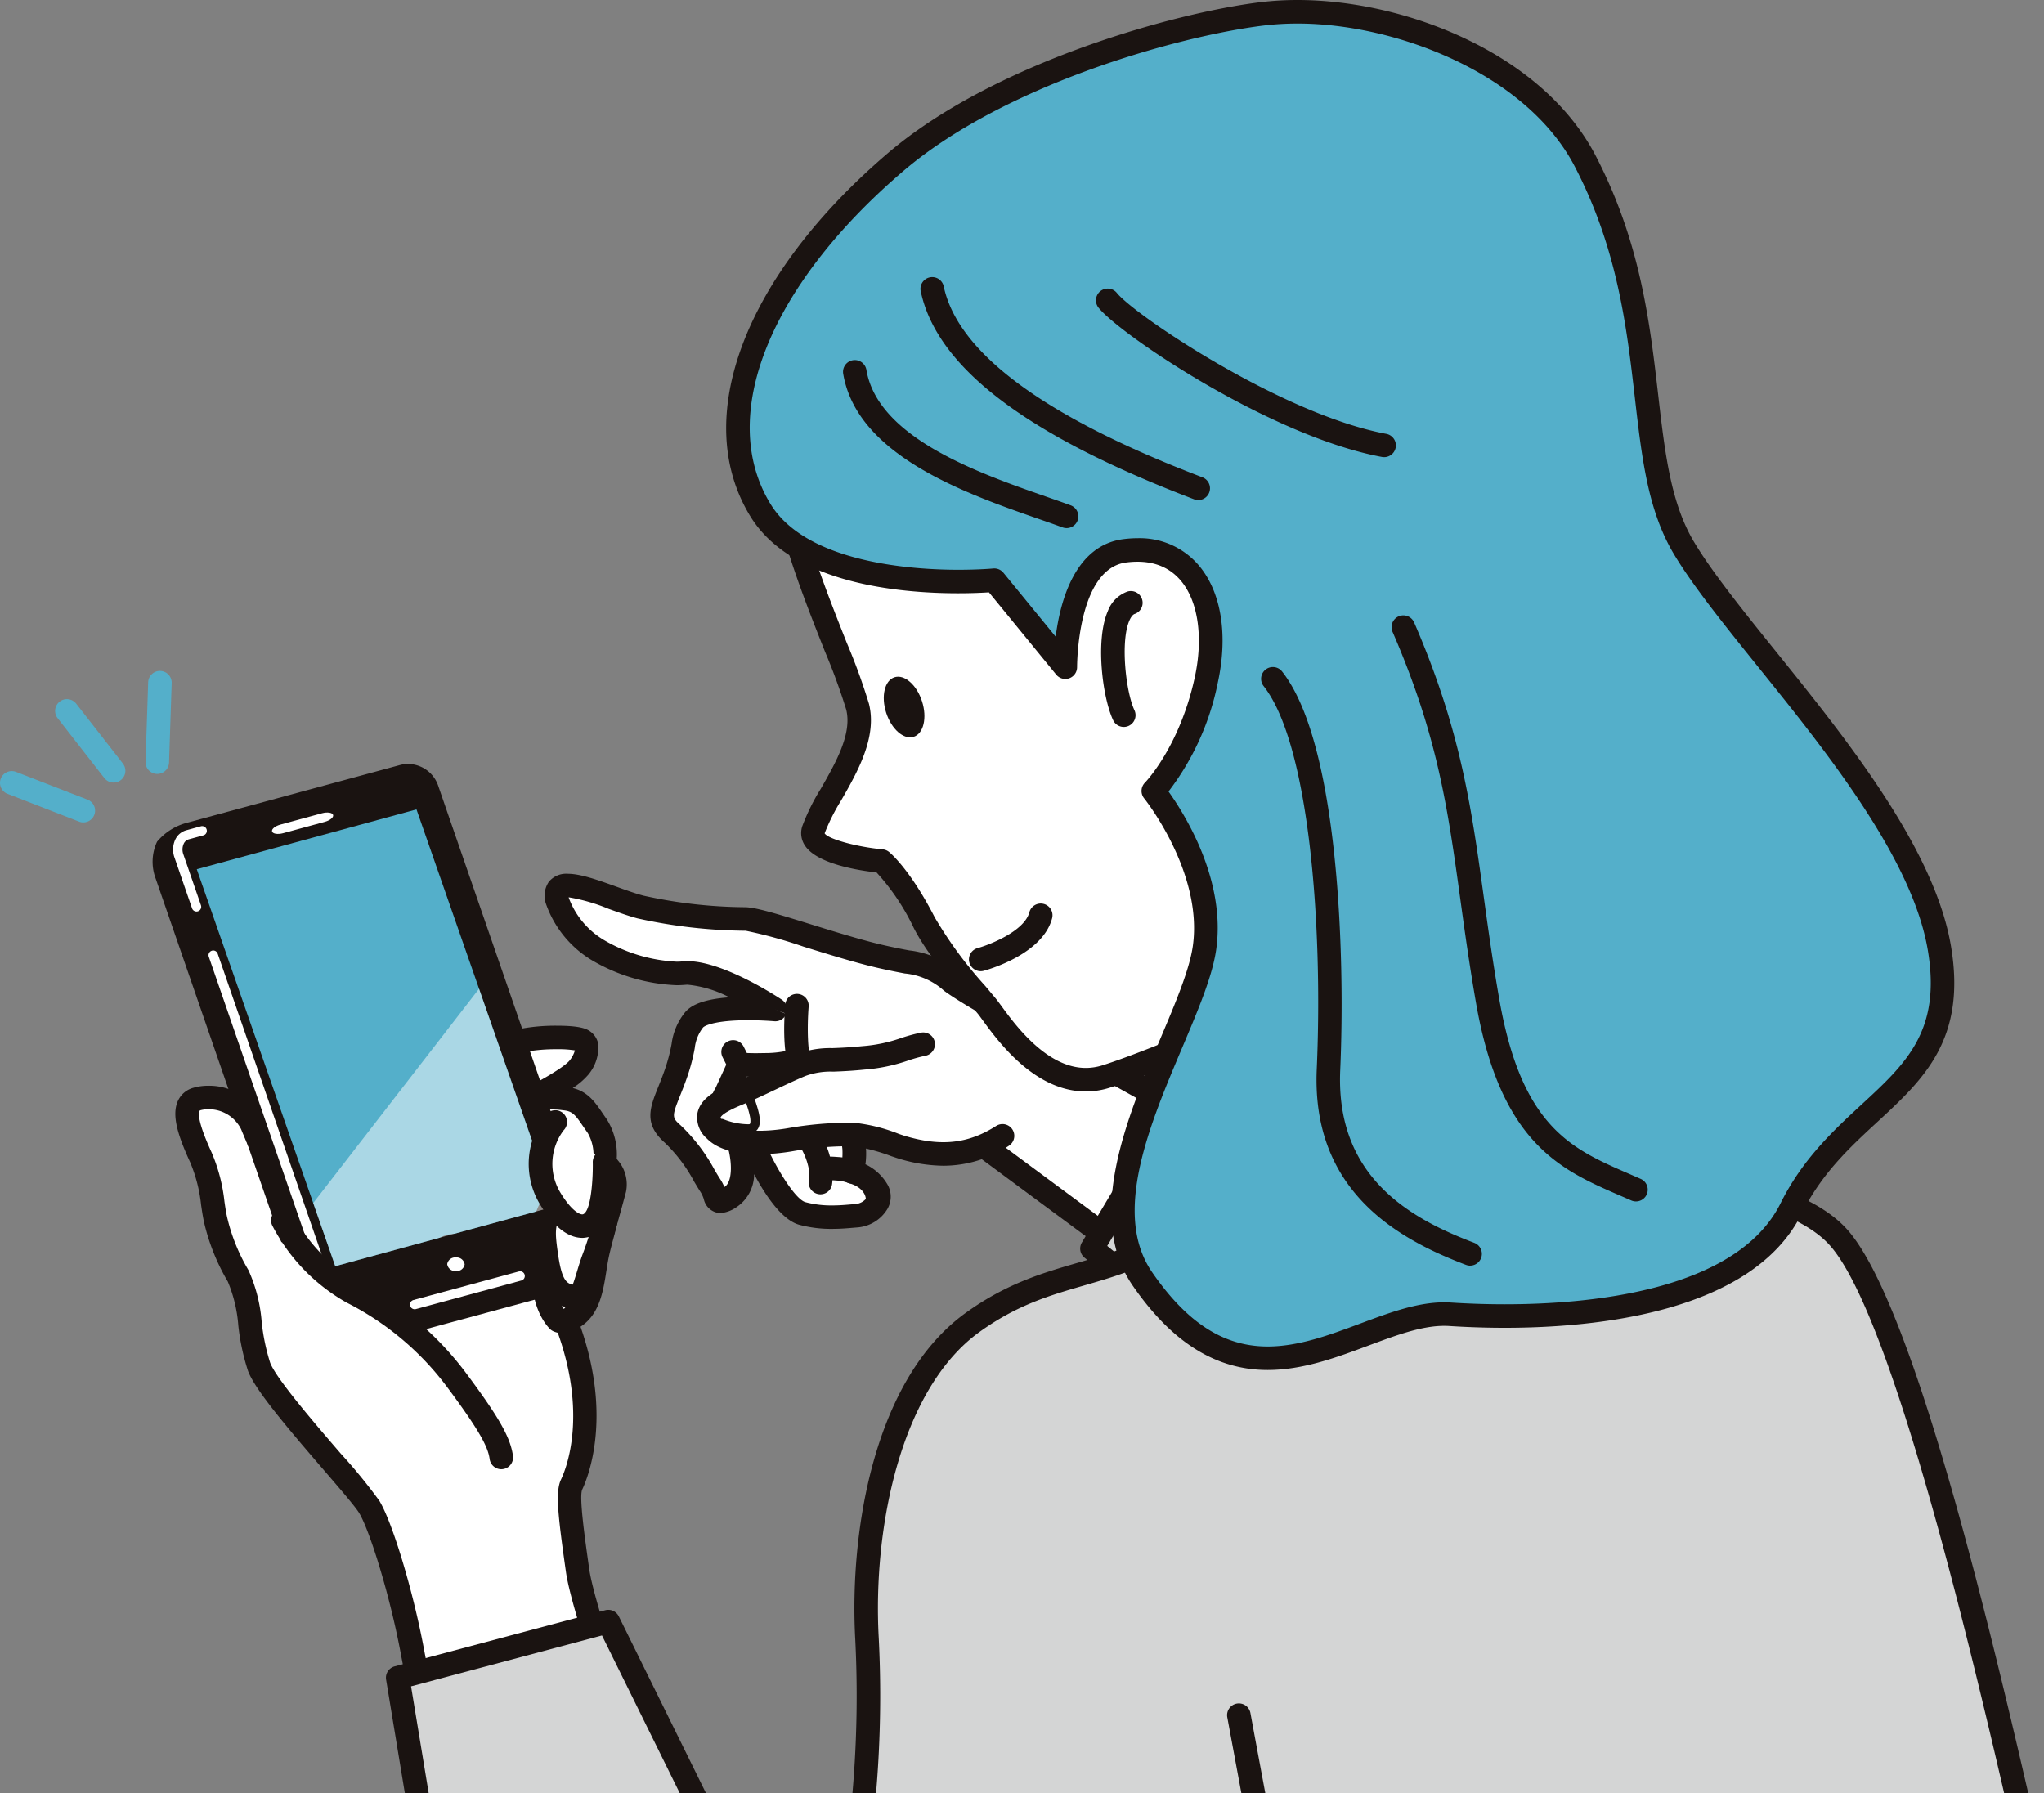 <svg xmlns="http://www.w3.org/2000/svg" xmlns:xlink="http://www.w3.org/1999/xlink" width="257.597" height="225.999" viewBox="0 0 257.597 225.999">
  <rect x="0" y="0" width="257.597" height="225.999" fill="#808080" stroke="none"/>
  <defs>
    <clipPath id="clip-path">
      <rect id="Rectangle_643" data-name="Rectangle 643" width="257.597" height="225.999" fill="none"/>
    </clipPath>
    <clipPath id="clip-path-2">
      <rect id="Rectangle_642" data-name="Rectangle 642" width="255.597" height="225.999" fill="none"/>
    </clipPath>
    <clipPath id="clip-path-3">
      <rect id="Rectangle_640" data-name="Rectangle 640" width="30.466" height="34.964" fill="none"/>
    </clipPath>
  </defs>
  <g id="feat-img3" transform="translate(-19.842 -6.395)">
    <g id="Group_23376" data-name="Group 23376" transform="translate(19.842 6.395)" clip-path="url(#clip-path)">
      <g id="Group_23375" data-name="Group 23375" transform="translate(0 0)">
        <g id="Group_23374" data-name="Group 23374" clip-path="url(#clip-path-2)">
          <path id="Path_6274" data-name="Path 6274" d="M400.4,515.817c-3.5-.589-10.063-2.61-10.063-2.61s.074,1.275.233,2.57a10.977,10.977,0,0,1-.234,3.08,5.049,5.049,0,0,1,3.181,2.378c.766,1.412-.926,3.036-2.655,3.154a19.153,19.153,0,0,1-6.821-.29c-2.8-.774-6.144-8.514-6.144-8.514-1.036-2.547-.548-3.7.417-4.861s4.028-4.224,5.129-4.576l-.5-1.232a13.49,13.49,0,0,1-3.456.448,27.047,27.047,0,0,1-3.377-.063l-1.676,3.65a3.575,3.575,0,0,0-.485,1.634c.118.526,1,1.51,1.851,3.844s1.338,6.35-.829,7.615-1.515.042-2.512-1.468-2.364-4.4-4.748-6.5-1.09-3.387.336-7.414.681-4.682,2.283-6.866,10.318-1.4,10.318-1.4-7.582-5.02-11.6-4.584c-2.568.278-7.648-.911-10.756-2.9a11.966,11.966,0,0,1-5.093-6.164c-1.178-4.309,6.2-.387,10.448.73a62.483,62.483,0,0,0,13.262,1.508c1.911-.011,11.192,3.385,16.9,4.7s5.673.665,8.981,3.15,15.238,8.741,15.864,8.869c0,0,20.457,11.215,20.724,11.872s-13.128,14.34-13.128,14.34L406.71,515.458a14.282,14.282,0,0,1-6.312.36" transform="translate(-282.931 -371.174)" fill="#fff"/>
          <path id="パス_6275" data-name="パス 6275" d="M423.916,529.072a1.478,1.478,0,0,1-.882-.291l-18.955-14.032a16.2,16.2,0,0,1-6.252.2c-2.329-.393-5.9-1.376-8.152-2.031.013.115.027.231.041.347a9.873,9.873,0,0,1-.043,2.309,6.37,6.37,0,0,1,2.822,2.624,3.08,3.08,0,0,1-.048,3,4.839,4.839,0,0,1-3.809,2.338l-.55.045c-.68.06-1.578.137-2.6.137a15.493,15.493,0,0,1-4.169-.522c-2.194-.606-4.289-3.781-5.676-6.379A4.99,4.99,0,0,1,373.39,521a4.094,4.094,0,0,1-2.035.728,2.225,2.225,0,0,1-2.054-1.774,3.954,3.954,0,0,0-.407-.885c-.242-.366-.505-.81-.8-1.3a19.527,19.527,0,0,0-3.693-4.9c-2.709-2.38-1.889-4.427-.851-7.018.234-.585.5-1.245.768-2.005a21.63,21.63,0,0,0,.931-3.473,7.908,7.908,0,0,1,1.554-3.775c.572-.78,1.79-1.777,5.714-2.064a14.275,14.275,0,0,0-5.286-1.591c-.658.05-.984.067-1.333.067a22.733,22.733,0,0,1-10.743-3.177,13.532,13.532,0,0,1-5.723-7.021,3.125,3.125,0,0,1,.336-2.83,2.817,2.817,0,0,1,2.387-1.019c1.621,0,3.812.789,6.132,1.625,1.2.434,2.393.864,3.4,1.129a60.96,60.96,0,0,0,12.77,1.46h0c1.324,0,3.882.774,8.3,2.143,3.025.937,6.453,2,9.045,2.6,1.453.336,2.528.541,3.379.7a11.277,11.277,0,0,1,6.159,2.7c3.109,2.335,14.269,8.216,15.413,8.64,21.193,11.583,21.409,12.113,21.659,12.728.435,1.07.634,1.558-13.441,15.936A1.481,1.481,0,0,1,423.916,529.072Zm-19.533-17.423a1.485,1.485,0,0,1,.884.29l18.492,13.689c4.662-4.783,9.464-9.876,11.246-12.006-3.217-1.988-13.031-7.455-19.365-10.927-2.38-.982-13.21-6.85-16.075-9a8.522,8.522,0,0,0-4.936-2.163c-.879-.168-1.989-.381-3.489-.727-2.7-.623-6.182-1.7-9.256-2.654a58.5,58.5,0,0,0-7.3-2.011,64.552,64.552,0,0,1-13.644-1.557c-1.081-.284-2.357-.741-3.65-1.207a22.855,22.855,0,0,0-5.016-1.447q.011.046.025.1a10.4,10.4,0,0,0,4.462,5.307,19.983,19.983,0,0,0,9.143,2.708,6.118,6.118,0,0,0,.654-.032,6.309,6.309,0,0,1,.679-.035c4.438,0,11.152,4.36,11.9,4.858a1.483,1.483,0,0,1-.95,2.713c-.026,0-1.47-.129-3.261-.129-4.128,0-5.535.674-5.729.934a5.106,5.106,0,0,0-1.034,2.585,24.555,24.555,0,0,1-1.047,3.9c-.284.8-.563,1.5-.811,2.118-1.028,2.566-1.025,2.738.056,3.688a22.259,22.259,0,0,1,4.288,5.614c.264.446.5.847.719,1.179a5.947,5.947,0,0,1,.528,1c1.124-.656,1-3.6.184-5.825a15.943,15.943,0,0,0-1.321-2.764,4.569,4.569,0,0,1-.584-1.264,4.184,4.184,0,0,1,.629-2.668l1.63-3.559a1.487,1.487,0,0,1,1.512-.855c.05.005.706.071,1.994.071l1.178-.017a12.633,12.633,0,0,0,3.047-.379,1.492,1.492,0,0,1,1.823.854l.5,1.232a1.483,1.483,0,0,1-.922,1.971,24.775,24.775,0,0,0-4.442,4.113c-.581.7-1.039,1.247-.183,3.354,1.467,3.394,3.9,7.294,5.165,7.643a12.585,12.585,0,0,0,3.38.415c.918,0,1.727-.072,2.339-.126l.606-.05a1.99,1.99,0,0,0,1.292-.638c-.036-.692-.652-1.58-2.113-1.986a1.484,1.484,0,0,1-1.05-1.753,9.33,9.33,0,0,0,.209-2.575c-.166-1.343-.242-2.665-.242-2.665a1.483,1.483,0,0,1,1.916-1.5c.065.02,6.515,2,9.873,2.565a12.926,12.926,0,0,0,5.6-.3A1.5,1.5,0,0,1,404.383,511.649Zm-31.267-3.572c.04,0,.118.125.207.278.135.233.295.507.47.833a5.846,5.846,0,0,1,1.056-1.742,39.47,39.47,0,0,1,2.884-2.95q-.257.013-.533.021l-1.26.018c-.49,0-.9-.009-1.235-.021l-1.251,2.726a4.377,4.377,0,0,0-.359.856C373.1,508.083,373.107,508.077,373.116,508.077Z" transform="translate(-280.606 -368.846)" fill="#1a1311"/>
          <path id="Path_6276" data-name="Path 6276" d="M488.533,616.648a6.442,6.442,0,0,0-1.88-.384c-2.188-.164-2.075.078-2.075.078a9.87,9.87,0,0,0-2.1-4.7" transform="translate(-381.129 -468.964)" fill="#fff"/>
          <path id="パス_6277" data-name="パス 6277" d="M486.2,615.8a1.478,1.478,0,0,1-.568-.114,5.348,5.348,0,0,0-1.422-.275,12.6,12.6,0,0,0-1.353-.049,1.483,1.483,0,0,1-1.954-.723,1.463,1.463,0,0,1-.123-.416h0a8.411,8.411,0,0,0-1.717-3.9,1.483,1.483,0,0,1,2.163-2.029,10.223,10.223,0,0,1,2.172,4.1c.308.009.652.03,1.036.059a7.861,7.861,0,0,1,2.352.5,1.483,1.483,0,0,1-.584,2.846Z" transform="translate(-378.802 -466.637)" fill="#1a1311"/>
          <path id="Path_6278" data-name="Path 6278" d="M467.414,547.557s2.148.807,2.6,1.072" transform="translate(-369.701 -420.335)" fill="#fff"/>
          <path id="パス_6279" data-name="パス 6279" transform="translate(-84.175 -85.854)" fill="#1a1311"/>
          <path id="Path_6280" data-name="Path 6280" d="M478.351,545.4s-.474,6.039.532,7.511" transform="translate(-377.915 -418.702)" fill="#fff"/>
          <path id="パス_6281" data-name="パス 6281" d="M476.493,552.049a1.418,1.418,0,0,1-1.182-.625c-1.173-1.718-.94-6.491-.785-8.463a1.483,1.483,0,0,1,2.956.232c-.225,2.876-.093,5.944.282,6.565a1.5,1.5,0,0,1-1.271,2.291Z" transform="translate(-375.568 -416.374)" fill="#1a1311"/>
          <path id="Path_6282" data-name="Path 6282" d="M670.162,639.32s-7.663-5.461-15.672-11.157-21.631-16.936-21.631-16.936l11.616-19.471,34.716,13.638" transform="translate(-495.244 -453.874)" fill="#d4d5d5"/>
          <path id="パス_6283" data-name="パス 6283" d="M667.833,638.475a1.475,1.475,0,0,1-.859-.275L651.3,627.043c-7.96-5.661-21.578-16.888-21.715-17a1.483,1.483,0,0,1-.33-1.9l11.616-19.471a1.483,1.483,0,0,1,1.815-.62l34.716,13.638a1.483,1.483,0,1,1-1.084,2.76l-33.545-13.178-10.317,17.295c3.268,2.676,13.927,11.345,20.563,16.064L668.7,635.785a1.483,1.483,0,0,1-.862,2.69Z" transform="translate(-492.916 -451.547)" fill="#1a1311"/>
          <path id="Path_6284" data-name="Path 6284" d="M459.673,565.661c-2.83.576-3.122,1.27-7.534,1.724s-5.732.033-7.868.9-5.782,2.735-7.919,3.6-5.214,2.271-2.905,4.629c1.785,1.823,6.27,1.759,9.659,1.147a46.343,46.343,0,0,1,7.689-.637c1.515-.042,5.246,1.348,6.005,1.58,5.247,1.6,9.115.985,12.84-1.392" transform="translate(-343.303 -434.073)" fill="#fff"/>
          <path id="パス_6285" data-name="パス 6285" d="M459.874,578.656a19.97,19.97,0,0,1-5.833-.958l-.709-.235a24.043,24.043,0,0,0-4.823-1.28l-.615.014a41.662,41.662,0,0,0-6.851.6c-1.883.34-8.239,1.233-10.982-1.568A3.5,3.5,0,0,1,428.878,572c.406-1.956,2.582-2.99,4.589-3.807,1.048-.426,2.466-1.1,3.884-1.769,1.473-.7,2.947-1.392,4.035-1.835a11.938,11.938,0,0,1,4.5-.755c.967-.037,2.156-.083,3.77-.249a18.956,18.956,0,0,0,4.765-.98,20.98,20.98,0,0,1,2.625-.721,1.483,1.483,0,0,1,.592,2.906,18.221,18.221,0,0,0-2.289.632,21.718,21.718,0,0,1-5.389,1.114c-1.695.174-2.944.223-3.959.262a9.184,9.184,0,0,0-3.5.538c-1.048.426-2.466,1.1-3.884,1.769-1.473.7-2.946,1.392-4.035,1.835-2.389.972-2.756,1.487-2.8,1.663a1.484,1.484,0,0,0,.4.555c1.093,1.116,4.521,1.415,8.336.725a44.922,44.922,0,0,1,7.317-.647l.595-.014a21.424,21.424,0,0,1,5.859,1.437l.62.207c4.6,1.4,8.069,1.036,11.61-1.224a1.483,1.483,0,0,1,1.6,2.5A14.886,14.886,0,0,1,459.874,578.656Z" transform="translate(-340.976 -431.745)" fill="#1a1311"/>
          <path id="Path_6286" data-name="Path 6286" d="M490.983,632.777a9.754,9.754,0,0,0,.051-1.652" transform="translate(-387.585 -483.748)" fill="#fff"/>
          <path id="パス_6287" data-name="パス 6287" d="M488.657,631.951a1.519,1.519,0,0,1-.16-.009,1.483,1.483,0,0,1-1.316-1.632,8.66,8.66,0,0,0,.058-1.277,1.494,1.494,0,0,1,1.263-1.673,1.472,1.472,0,0,1,1.67,1.237,10.049,10.049,0,0,1-.043,2.03A1.483,1.483,0,0,1,488.657,631.951Z" transform="translate(-385.258 -481.44)" fill="#1a1311"/>
          <line id="Line_137" data-name="Line 137" x1="0.786" y1="1.56" transform="translate(92.39 132.567)" fill="#fff"/>
          <path id="線_138" data-name="線 138" d="M-1.541.715A1.482,1.482,0,0,1-2.866-.1l-.786-1.56a1.483,1.483,0,0,1,.657-1.991A1.483,1.483,0,0,1-1-2.995l.786,1.56A1.483,1.483,0,0,1-.875.556,1.477,1.477,0,0,1-1.541.715Z" transform="translate(94.718 134.895)" fill="#1a1311"/>
          <path id="Path_6288" data-name="Path 6288" d="M439.36,598.422a9.586,9.586,0,0,0,3.508.673c1.311-.173.474-2.389.13-3.458" transform="translate(-348.413 -456.819)" fill="#fff"/>
          <path id="パス_6289" data-name="パス 6289" d="M441.553,598.78a8.064,8.064,0,0,1-2.014-.315c-.736-.2-1.3-.412-1.323-.421a.593.593,0,1,1,.426-1.107,8.739,8.739,0,0,0,3.218.639c.1-.013.12-.042.131-.059.032-.051.127-.268.005-.92a11.823,11.823,0,0,0-.41-1.456c-.03-.09-.058-.175-.083-.254a.593.593,0,1,1,1.129-.363c.025.076.052.159.08.245.436,1.323.785,2.577.282,3.378a1.31,1.31,0,0,1-.98.6A3.539,3.539,0,0,1,441.553,598.78Z" transform="translate(-347.481 -455.888)" fill="#1a1311"/>
          <path id="Path_6290" data-name="Path 6290" d="M211.749,573.364c-1.322-1.833-1.906-3.31-4.222-3.49a11.015,11.015,0,0,0-4.785.327s5.5-2.668,6.723-4.271c.815-1.068,1.478-2.747.461-3.359s-5.956-.463-7.992.045a49.132,49.132,0,0,0-8.453,3.4c-.917.661-9.879,4.625-12.937,9.713-1.876,3.121-2.624,8.81-2.888,14.481a14.282,14.282,0,0,1-2.568-2.523c-1.373-2.037-5.743-11.763-6.861-14.513a6.031,6.031,0,0,0-6.971-3.238c-2.251.662-.894,4.224.529,7.331s1.37,5.931,1.928,8.172a25.02,25.02,0,0,0,2.769,6.772c1.576,2.852,1.317,7.891,2.638,11.456s12.415,15.218,13.89,17.663,4.013,10.709,5.382,17.939,5.318,27.292,5.318,27.292l4.42-.577,23.256-1.87c-.089-.032-2.2-5-2.524-5.788-2.295-5.509-8.845-23.669-9.6-28.972-.861-6.058-1.328-9.646-.755-10.843,1.351-2.824,3.75-11.425-1.967-23.519,0,0-.056,4.228,2.594,2.166,1.978-1.539,2.061-4.854,2.576-7.434.555-2.785,1.863-6,1.367-8.371-.6-2.876-.415-3.46-.415-3.46a6.993,6.993,0,0,0-.913-4.531" transform="translate(-136.473 -431.424)" fill="#fff"/>
          <path id="パス_6291" data-name="パス 6291" d="M204.391,558.361c2.95,0,3.69.445,3.968.612a2.516,2.516,0,0,1,1.183,1.709,5.4,5.4,0,0,1-1.229,3.82,9.131,9.131,0,0,1-1.987,1.718c1.919.46,2.839,1.818,3.734,3.137l.562.812a8.321,8.321,0,0,1,1.176,5.621,11.4,11.4,0,0,0,.4,2.935c.425,2.036-.188,4.344-.78,6.575-.215.811-.43,1.617-.584,2.389-.1.5-.182,1.026-.266,1.562-.379,2.419-.809,5.161-2.853,6.751q-.207.161-.41.293c4.028,11.5.9,19.081.21,20.531-.4.925.311,5.954.885,9.995.71,5,7.108,22.87,9.5,28.61.457,1.1,2.092,4.934,2.4,5.556a1.483,1.483,0,0,1-1.128,2.28l-23.256,1.87-4.347.569a1.483,1.483,0,0,1-1.647-1.184s-3.95-20.071-5.32-27.3c-1.4-7.371-3.893-15.291-5.194-17.449-.489-.81-2.464-3.1-4.555-5.528-4.838-5.614-8.606-10.09-9.456-12.385a28.222,28.222,0,0,1-1.221-5.739,17.664,17.664,0,0,0-1.325-5.515,26.529,26.529,0,0,1-2.91-7.131c-.194-.777-.32-1.62-.453-2.518a18.79,18.79,0,0,0-1.384-5.395c-1.522-3.322-2.366-5.907-1.538-7.723a2.981,2.981,0,0,1,1.939-1.648,6.666,6.666,0,0,1,1.88-.261,7.407,7.407,0,0,1,6.883,4.363c1.226,3.018,5.49,12.423,6.717,14.243.016.024.036.053.062.087.464-5.587,1.417-9.523,2.894-11.98,2.709-4.507,9.417-8.058,12.281-9.574.523-.277.9-.471,1.067-.583a49.314,49.314,0,0,1,8.954-3.635A24.152,24.152,0,0,1,204.391,558.361Zm2.206,3.11a12.909,12.909,0,0,0-2.206-.145,21.778,21.778,0,0,0-4.429.4,49.859,49.859,0,0,0-7.944,3.168c-.193.139-.691.414-1.406.793-2.646,1.4-8.843,4.681-11.127,8.481-1.464,2.436-2.365,7.074-2.677,13.786a1.483,1.483,0,0,1-2.42,1.079,15.173,15.173,0,0,1-2.859-2.842c-1.468-2.179-5.918-12.11-7-14.783a4.535,4.535,0,0,0-4.136-2.514,3.707,3.707,0,0,0-1.043.141c-.193.207-.445,1.136,1.459,5.291a21.5,21.5,0,0,1,1.622,6.2c.117.8.225,1.544.4,2.233a23.393,23.393,0,0,0,2.628,6.414,19.43,19.43,0,0,1,1.665,6.531,26.159,26.159,0,0,0,1.065,5.126c.732,1.976,5.661,7.7,8.922,11.48a67.514,67.514,0,0,1,4.847,5.933c1.643,2.724,4.193,11.164,5.569,18.428,1.153,6.089,4.136,21.283,5.047,25.918l3.042-.4,21.2-1.706c-.4-.921-.921-2.18-1.642-3.911-2.157-5.179-8.9-23.754-9.7-29.334-1.033-7.273-1.355-10.166-.624-11.692.619-1.293,3.448-8.2-.615-19.049-1.114-.73-1.516-2.365-1.5-3.85a1.483,1.483,0,0,1,2.823-.614q.328.693.622,1.372c.9-.972,1.185-2.82,1.467-4.614.091-.578.18-1.146.287-1.683.166-.831.395-1.7.626-2.57.5-1.9,1.025-3.86.743-5.209-.68-3.257-.452-3.975-.377-4.211a5.548,5.548,0,0,0-.7-3.216l-.612-.882c-.979-1.444-1.345-1.905-2.523-2a11.514,11.514,0,0,0-1.549-.109,8.911,8.911,0,0,0-2.629.357,1.483,1.483,0,0,1-1.139-2.733c2.153-1.045,5.5-2.926,6.191-3.836A3.692,3.692,0,0,0,206.6,561.471Z" transform="translate(-134.144 -429.097)" fill="#1a1311"/>
          <path id="Path_6292" data-name="Path 6292" d="M148.487,434.535a6,6,0,0,1,3.01-1.791l26.748-7.249a2.533,2.533,0,0,1,3,1.59l19.642,56.827a4.63,4.63,0,0,1-.005,3.381,6,6,0,0,1-3.009,1.791l-26.748,7.248a2.533,2.533,0,0,1-3-1.59l-19.642-56.827a4.632,4.632,0,0,1,.005-3.381" transform="translate(-127.453 -327.651)" fill="#1a1311"/>
          <path id="パス_6293" data-name="パス 6293" d="M176.544,421.6a4.044,4.044,0,0,1,3.783,2.671L199.969,481.1a6,6,0,0,1-.162,4.67,7.341,7.341,0,0,1-3.866,2.417l-26.748,7.248a3.865,3.865,0,0,1-1.01.134,4.045,4.045,0,0,1-3.783-2.67l-19.642-56.827a6,6,0,0,1,.162-4.67,7.34,7.34,0,0,1,3.867-2.417l26.748-7.249A3.863,3.863,0,0,1,176.544,421.6Zm-8.36,71,26.982-7.279a5.069,5.069,0,0,0,2.155-1.169,3.846,3.846,0,0,0-.153-2.088l-19.642-56.827a1.071,1.071,0,0,0-1.215-.643l-26.748,7.249a5.066,5.066,0,0,0-2.155,1.169,3.85,3.85,0,0,0,.154,2.087L167.2,491.932A1.068,1.068,0,0,0,168.183,492.605Z" transform="translate(-125.13 -325.324)" fill="#1a1311"/>
          <path id="Path_6294" data-name="Path 6294" d="M182.545,500.565l27.689-7.543-17.452-50.027-27.689,7.543Z" transform="translate(-140.294 -340.992)" fill="#54afca"/>
          <path id="Path_6295" data-name="Path 6295" d="M204.406,447.016c.1.3.726.391,1.4.208l5.244-1.429c.671-.183,1.141-.576,1.044-.873s-.726-.391-1.4-.208l-5.244,1.429c-.671.183-1.141.576-1.044.873" transform="translate(-170.116 -342.226)" fill="#fff"/>
          <path id="Path_6296" data-name="Path 6296" d="M289.883,673.987a2.648,2.648,0,0,0,3.224,1.572,2.3,2.3,0,0,0,1.725-2.913,2.649,2.649,0,0,0-3.224-1.572,2.3,2.3,0,0,0-1.725,2.913" transform="translate(-234.902 -513.987)" fill="#fff"/>
          <path id="楕円形_13456" data-name="楕円形 13456" d="M3.823,0A3.956,3.956,0,0,1,7.645,4.068,3.956,3.956,0,0,1,3.823,8.136,3.956,3.956,0,0,1,0,4.068,3.956,3.956,0,0,1,3.823,0Zm0,5.171a1.017,1.017,0,0,0,.857-1.1,1.017,1.017,0,0,0-.857-1.1,1.017,1.017,0,0,0-.857,1.1A1.017,1.017,0,0,0,3.823,5.171Z" transform="matrix(0.018, -1, 1, 0.018, 53.32, 163.079)" fill="#1a1311"/>
          <path id="パス_6297" data-name="パス 6297" d="M156.609,463.438a.593.593,0,0,1-.56-.4l-2.206-6.382a2.978,2.978,0,0,1,.126-2.355,2.179,2.179,0,0,1,1.358-1.107l1.838-.5a.593.593,0,1,1,.31,1.145l-1.838.5a1,1,0,0,0-.62.517,1.793,1.793,0,0,0-.053,1.413l2.206,6.382a.594.594,0,0,1-.561.787Z" transform="translate(-131.845 -348.564)" fill="#fff"/>
          <path id="線_139" data-name="線 139" d="M-.932,3.264A.593.593,0,0,1-1.5,2.826.593.593,0,0,1-1.086,2.1L12.2-1.5a.593.593,0,0,1,.728.417.593.593,0,0,1-.417.728L-.776,3.243A.594.594,0,0,1-.932,3.264Z" transform="translate(53.191 161.734)" fill="#fff"/>
          <path id="パス_6298" data-name="パス 6298" d="M190.474,564.871a3.14,3.14,0,0,1-2.945-2.071L172.2,518.453a.593.593,0,1,1,1.121-.388l15.328,44.347a1.94,1.94,0,0,0,2.289,1.211l3.66-.992a.593.593,0,1,1,.31,1.145l-3.66.992A2.959,2.959,0,0,1,190.474,564.871Z" transform="translate(-145.888 -397.88)" fill="#fff"/>
          <path id="Path_6299" data-name="Path 6299" d="M233.242,692.979c-.253-1.884-1.473-4.175-5.694-9.829a37.544,37.544,0,0,0-13.125-11.005,15.756,15.756,0,0,1-7.452-7.336l-2.648,1.958,14.031,30.866Z" transform="translate(-170.064 -509.308)" fill="#fff"/>
          <path id="パス_6300" data-name="パス 6300" d="M235.327,686.9a1.483,1.483,0,0,1-1.468-1.285c-.2-1.459-1.144-3.423-5.412-9.14A36.208,36.208,0,0,0,215.833,665.9a23.573,23.573,0,0,1-9.384-9.739A1.483,1.483,0,1,1,209.177,655a20.76,20.76,0,0,0,8.011,8.264A39.147,39.147,0,0,1,230.823,674.7c4.211,5.641,5.663,8.2,5.975,10.519a1.484,1.484,0,0,1-1.471,1.68Z" transform="translate(-172.15 -501.741)" fill="#1a1311"/>
          <path id="Path_6301" data-name="Path 6301" d="M346.865,676.627c-1.2,5.6,1.47,8.07,1.47,8.07,2.061.892,3.478-3.184,4.294-5.983" transform="translate(-277.99 -518.276)" fill="#fff"/>
          <path id="パス_6302" data-name="パス 6302" d="M346.583,683.978a2.914,2.914,0,0,1-1.163-.249,1.482,1.482,0,0,1-.418-.272c-.134-.124-3.275-3.117-1.913-9.469a1.483,1.483,0,0,1,2.9.622c-.754,3.517.2,5.514.737,6.3.3-.28,1.095-1.3,2.155-4.938a1.483,1.483,0,1,1,2.847.831c-1.2,4.105-2.372,6.168-3.926,6.9A2.849,2.849,0,0,1,346.583,683.978Z" transform="translate(-275.665 -515.948)" fill="#1a1311"/>
          <path id="Path_6303" data-name="Path 6303" d="M347.588,634.813c-1.147,2.341-1.122,3.308-.667,6.439s1.142,4.582,2.974,4.991,1.962-2.111,3.007-4.859,2.076-6.695,2.6-8.652a3.317,3.317,0,0,0-.787-2.724" transform="translate(-278.046 -482.9)" fill="#fff"/>
          <path id="パス_6304" data-name="パス 6304" d="M348.007,645.451a3.494,3.494,0,0,1-.762-.089c-3.063-.683-3.732-3.571-4.118-6.224-.48-3.3-.524-4.6.8-7.3a1.483,1.483,0,0,1,2.663,1.3c-.964,1.968-.965,2.59-.531,5.573.467,3.207,1.078,3.59,1.83,3.757.084-.133.4-1.153.622-1.9.194-.638.407-1.332.677-2.042.935-2.458,1.865-5.929,2.421-8l.136-.507a1.945,1.945,0,0,0-.536-1.442,1.483,1.483,0,1,1,2.362-1.792,4.663,4.663,0,0,1,1.038,4.005l-.135.5c-.57,2.128-1.525,5.691-2.514,8.29-.245.643-.435,1.273-.612,1.851C350.825,643.156,350.125,645.451,348.007,645.451Z" transform="translate(-275.72 -480.573)" fill="#1a1311"/>
          <g id="Group_23370" data-name="Group 23370" transform="translate(39.473 124.609)" opacity="0.5">
            <g id="Group_23369" data-name="Group 23369">
              <g id="Group_23368" data-name="Group 23368" clip-path="url(#clip-path-3)">
                <path id="Path_6305" data-name="Path 6305" d="M225.937,563.728l2.777,7.962,27.689-7.543-9.566-27.42Z" transform="translate(-225.937 -536.726)" fill="#fff"/>
              </g>
            </g>
          </g>
          <path id="Path_6306" data-name="Path 6306" d="M352.775,611.5s.1,4.734-.922,6.719-3.361,2.135-5.954-2.194a8.479,8.479,0,0,1,.644-9.569" transform="translate(-276.586 -465.027)" fill="#fff"/>
          <path id="パス_6307" data-name="パス 6307" d="M347.626,618.705c-1.3,0-3.255-.76-5.345-4.248a9.86,9.86,0,0,1,.841-11.353,1.483,1.483,0,1,1,2.149,2.043,7.016,7.016,0,0,0-.447,7.786c1.344,2.244,2.4,2.82,2.813,2.807.256-.008.47-.373.551-.529.618-1.2.793-4.325.758-6.01a1.483,1.483,0,1,1,2.965-.061c.011.523.073,5.174-1.085,7.427a3.628,3.628,0,0,1-3.092,2.137Z" transform="translate(-274.24 -462.699)" fill="#1a1311"/>
          <path id="線_140" data-name="線 140" d="M3.556,6.7a1.48,1.48,0,0,1-1.17-.571L-3.5-1.416A1.483,1.483,0,0,1-3.239-3.5a1.483,1.483,0,0,1,2.081.258L4.724,4.3A1.483,1.483,0,0,1,3.556,6.7Z" transform="translate(10.76 91.921)" fill="#54afca"/>
          <path id="線_141" data-name="線 141" d="M6.691,2.656a1.479,1.479,0,0,1-.536-.1l-9.019-3.5A1.483,1.483,0,0,1-3.71-2.864,1.483,1.483,0,0,1-1.792-3.71l9.019,3.5a1.483,1.483,0,0,1-.537,2.865Z" transform="translate(3.811 100.986)" fill="#54afca"/>
          <path id="線_142" data-name="線 142" d="M-2.327,9.17h-.05A1.483,1.483,0,0,1-3.809,7.639l.331-10.015A1.483,1.483,0,0,1-1.948-3.809,1.483,1.483,0,0,1-.515-2.278L-.846,7.736A1.483,1.483,0,0,1-2.327,9.17Z" transform="translate(22.151 88.363)" fill="#54afca"/>
          <path id="Path_6308" data-name="Path 6308" d="M657.776,723.252c-.788.394-14.868-72.143-25.965-84.313-12.383-13.581-71.521-9-81.5-1.6s-17.55,5.186-27.553,12.389c-9.987,7.19-14.163,24.253-13.315,39.813a141.544,141.544,0,0,1-1.864,31.351" transform="translate(-400.18 -483.07)" fill="#d4d5d5"/>
          <path id="パス_6309" data-name="パス 6309" d="M655.442,722.454a1.5,1.5,0,0,1-.639-.141c-.877-.413-.877-.413-3.546-11.953-4.417-19.094-14.76-63.81-22.868-72.7-5.065-5.555-20.214-8.615-40.524-8.185-17.235.365-34.364,3.34-39,6.773-5.26,3.9-9.9,5.243-14.387,6.543-4.343,1.258-8.446,2.447-13.183,5.858-9.838,7.083-13.468,24.455-12.7,38.529a144.535,144.535,0,0,1-1.89,31.717,1.483,1.483,0,0,1-2.91-.571,141.384,141.384,0,0,0,1.839-30.985c-.751-13.791,2.446-32.828,13.93-41.1,5.152-3.71,9.7-5.026,14.09-6.3,4.43-1.284,8.615-2.5,13.446-6.077,10.4-7.708,70.5-12.434,83.477,1.8,8.631,9.466,18.718,53.075,23.565,74.032,1.168,5.049,2.184,9.443,2.523,10.437a1.512,1.512,0,0,1,.106.18,1.483,1.483,0,0,1-.663,1.989A1.5,1.5,0,0,1,655.442,722.454Z" transform="translate(-397.852 -480.79)" fill="#1a1311"/>
          <path id="Path_6310" data-name="Path 6310" d="M669.877,523.682c-.381,0,2.916,22.8-2.011,29.327a5.358,5.358,0,0,1-.551.626c-5.714,5.518,46.505-10.838,47.294-11.627s-14.976-28.573-14.976-28.573Z" transform="translate(-521.057 -394.443)" fill="#fff"/>
          <path id="パス_6311" data-name="パス 6311" d="M697.3,509.625a1.483,1.483,0,0,1,1.29.751c16.321,28.767,15.69,29.4,14.735,30.353-1.33,1.33-40.388,13.2-47.538,13.2-.515,0-2.083,0-2.6-1.269a2.118,2.118,0,0,1,.761-2.415,3.885,3.885,0,0,0,.4-.454c3.557-4.709,2.317-19.947,1.85-25.683-.246-3.021-.261-3.2.245-3.75a1.5,1.5,0,0,1,.616-.4h0l29.756-10.247A1.481,1.481,0,0,1,697.3,509.625Zm13.214,29.2c-1.5-3.542-7.849-15.223-13.9-25.912l-27.579,9.5c.029.387.071.878.118,1.455.8,9.825,1.273,21.618-1.956,26.992C675.849,549.8,704.458,541.066,710.515,538.823Z" transform="translate(-518.725 -392.115)" fill="#1a1311"/>
          <path id="Path_6312" data-name="Path 6312" d="M709.641,916.423s3.795,20.572,4.194,22.17" transform="translate(-553.506 -700.237)" fill="#fff"/>
          <path id="パス_6313" data-name="パス 6313" d="M711.506,937.748a1.483,1.483,0,0,1-1.437-1.123c-.406-1.624-4.058-21.419-4.214-22.26a1.483,1.483,0,1,1,2.916-.538c1.053,5.709,3.856,20.805,4.174,22.079a1.484,1.484,0,0,1-1.44,1.843Z" transform="translate(-551.178 -697.909)" fill="#1a1311"/>
          <path id="Path_6314" data-name="Path 6314" d="M470.895,228.991c-.316,9.676,8.166,26.516,9.518,31.892s-4.318,11.563-5.562,15.513c-.964,3.061,8.6,3.947,8.6,3.947s2.359,1.89,5.364,7.753c1.73,3.374,4.906,6.934,7.884,10.523,1.344,1.62,7.2,11.383,15.075,8.862s24.9-10.214,24.9-10.214l1.121-50.4L520.87,221.527s-29.048-1.715-30.872-1.438-19.1,8.9-19.1,8.9" transform="translate(-372.335 -171.824)" fill="#fff"/>
          <path id="パス_6315" data-name="パス 6315" d="M488.508,216.248h0c5.141,0,29.1,1.411,30.121,1.471a1.483,1.483,0,0,1,1.146.657L536.7,243.718a1.483,1.483,0,0,1,.249.856l-1.121,50.4a1.483,1.483,0,0,1-.872,1.318c-.7.316-17.188,7.756-25.058,10.275a9.994,9.994,0,0,1-3.048.484c-6.456,0-11.069-6.331-13.039-9.035-.246-.338-.44-.606-.581-.776l-1.318-1.577c-2.553-3.043-5.193-6.19-6.744-9.217a28.39,28.39,0,0,0-4.69-7c-2.237-.246-7.479-1.059-9.013-3.366a2.821,2.821,0,0,1-.354-2.451,26.529,26.529,0,0,1,2.342-4.734c1.858-3.243,3.964-6.918,3.2-9.972a77.625,77.625,0,0,0-2.682-7.322c-3-7.563-7.109-17.921-6.879-24.98a1.483,1.483,0,0,1,.82-1.278c4.1-2.048,17.637-8.753,19.543-9.042A8.463,8.463,0,0,1,488.508,216.248Zm29.211,4.388c-4.159-.242-24.653-1.423-29.211-1.423-.286,0-.512,0-.63.015-1.255.266-10.913,4.912-17.834,8.355.142,6.448,3.9,15.919,6.676,22.918a76.521,76.521,0,0,1,2.8,7.693c1.059,4.214-1.468,8.625-3.5,12.169a24.9,24.9,0,0,0-2.087,4.151c.361.677,3.925,1.708,7.321,2.025a1.484,1.484,0,0,1,.79.319c.106.085,2.642,2.158,5.756,8.233a51.782,51.782,0,0,0,6.377,8.664l1.328,1.589c.168.2.4.521.7.923,1.7,2.339,5.695,7.816,10.642,7.816a7.034,7.034,0,0,0,2.145-.343c6.709-2.147,20.354-8.19,23.89-9.771l1.089-48.994Z" transform="translate(-370.008 -169.497)" fill="#1a1311"/>
          <path id="Path_6316" data-name="Path 6316" d="M467.86,45.2c-18.4,15.747-23.7,32.921-16.974,43.861s29.451,8.8,29.451,8.8l8.965,10.966s-.189-13.684,7.492-14.67c8.745-1.122,12.3,6.957,10.261,16.3s-6.669,13.965-6.669,13.965,7.856,9.681,6.454,19.726-15.953,30.018-7.819,41.789c13.775,19.934,27.73,3.713,38.768,4.434s36.113.489,42.977-13.341c6.956-14.017,21.641-15.138,18.69-32.762s-24.948-38.318-32.205-50.477c-6.834-11.45-2.278-29.282-12.462-48.792-6.806-13.039-26.226-20.3-40.744-18.506C503.581,27.78,481.065,33.9,467.86,45.2" transform="translate(-355.033 -24.735)" fill="#54afca"/>
          <path id="パス_6317" data-name="パス 6317" d="M516.175,22.407h0c13.574,0,30.825,6.724,37.531,19.572,5.681,10.883,6.863,21.133,7.907,30.175.843,7.3,1.57,13.61,4.514,18.542,2.283,3.825,6.2,8.689,10.345,13.838,8.9,11.058,19.984,24.82,22.049,37.154,1.964,11.731-3.5,16.772-9.281,22.11-3.455,3.189-7.027,6.486-9.544,11.557-6.213,12.518-26.1,14.387-37.394,14.387-2.655,0-5.049-.1-7.008-.226-3.073-.2-6.526,1.1-10.22,2.475-4.047,1.51-8.232,3.071-12.684,3.071-6.495,0-12.052-3.473-16.988-10.617-6.012-8.7-.736-21.18,3.5-31.207,1.876-4.438,3.649-8.631,4.067-11.63,1.294-9.271-6.063-18.5-6.138-18.588a1.488,1.488,0,0,1,.1-1.979c.043-.044,4.359-4.485,6.272-13.236,1.081-4.949.466-9.47-1.646-12.093-1.6-1.984-3.944-2.812-6.978-2.422-6.2.795-6.2,13.055-6.2,13.178a1.483,1.483,0,0,1-2.63.959l-8.476-10.368c-.8.051-2.163.117-3.883.117-7.552,0-20.994-1.256-26.171-9.671-7.586-12.33-.806-30.293,17.273-45.764,13.184-11.282,35.806-17.675,46.967-19.054A38.54,38.54,0,0,1,516.175,22.407Zm26.13,164.371c10.612,0,29.236-1.655,34.738-12.74,2.76-5.561,6.706-9.2,10.189-12.417,5.624-5.191,10.067-9.291,8.367-19.441-1.937-11.568-12.748-25-21.434-35.784-4.213-5.233-8.193-10.175-10.582-14.178-3.27-5.479-4.032-12.08-4.913-19.722-1.014-8.787-2.163-18.747-7.59-29.143-6.1-11.677-22.532-17.979-34.9-17.979h0a35.567,35.567,0,0,0-4.343.259c-10.819,1.337-32.713,7.5-45.4,18.364-16.909,14.47-23.454,30.939-16.675,41.957,4.586,7.455,18.064,8.259,23.646,8.259,2.631,0,4.37-.16,4.4-.164a1.484,1.484,0,0,1,1.287.538l6.587,8.058c.577-4.534,2.455-11.514,8.533-12.294a13.927,13.927,0,0,1,1.771-.117,9.762,9.762,0,0,1,7.894,3.62c2.709,3.365,3.523,8.681,2.233,14.585a33.284,33.284,0,0,1-6.212,13.718c2.017,2.82,7.238,11.11,6.017,19.862-.472,3.385-2.234,7.551-4.273,12.375-4.163,9.846-8.881,21.006-3.795,28.367,4.4,6.37,9.025,9.337,14.549,9.337,3.916,0,7.847-1.466,11.647-2.884,3.7-1.379,7.189-2.682,10.619-2.682q.418,0,.83.027C537.395,186.683,539.723,186.778,542.305,186.778Z" transform="translate(-352.639 -22.407)" fill="#1a1311"/>
          <path id="Path_6318" data-name="Path 6318" d="M528.891,376.761c.667,2.073.2,4.076-1.051,4.475s-2.8-.958-3.466-3.031-.2-4.076,1.051-4.475,2.8.958,3.466,3.03" transform="translate(-412.693 -288.38)" fill="#1a1311"/>
          <path id="Path_6319" data-name="Path 6319" d="M574.728,504.007s6.525-1.785,7.554-5.529" transform="translate(-451.132 -383.093)" fill="#fff"/>
          <path id="パス_6320" data-name="パス 6320" d="M572.4,503.162a1.483,1.483,0,0,1-.392-2.913c1.483-.409,5.864-2.113,6.518-4.492a1.483,1.483,0,1,1,2.859.786c-1.218,4.43-7.841,6.36-8.593,6.566A1.485,1.485,0,0,1,572.4,503.162Z" transform="translate(-448.805 -380.765)" fill="#1a1311"/>
          <path id="Path_6321" data-name="Path 6321" d="M645.15,349.188c-1.482-3.164-2.5-13.055.929-14.172" transform="translate(-503.524 -259.056)" fill="#fff"/>
          <path id="パス_6322" data-name="パス 6322" d="M642.832,348.343a1.483,1.483,0,0,1-1.344-.854c-1.353-2.889-2.253-10.082-.677-13.719a4.155,4.155,0,0,1,2.488-2.492,1.483,1.483,0,0,1,.919,2.819c-.321.1-.568.578-.686.852-1.15,2.655-.439,8.975.641,11.283a1.483,1.483,0,0,1-1.342,2.112Z" transform="translate(-501.205 -256.728)" fill="#1a1311"/>
          <path id="パス_6323" data-name="パス 6323" d="M533.309,231.819a1.48,1.48,0,0,1-.513-.092c-.918-.338-1.944-.7-3.046-1.08-9.087-3.168-22.818-7.954-24.582-18.244a1.483,1.483,0,1,1,2.923-.5c1.468,8.566,14.206,13.006,22.635,15.944,1.12.39,2.163.754,3.1,1.1a1.483,1.483,0,0,1-.513,2.874Z" transform="translate(-398.897 -165.264)" fill="#1a1311"/>
          <path id="パス_6324" data-name="パス 6324" d="M749.966,446.491a1.479,1.479,0,0,1-.525-.1c-8.4-3.18-19.488-9.2-18.8-24.673.8-18.111-.949-40.934-6.676-48.246a1.483,1.483,0,1,1,2.334-1.829c7.115,9.082,7.939,35.831,7.3,50.205-.592,13.4,8.717,18.674,16.893,21.769a1.483,1.483,0,0,1-.525,2.87Z" transform="translate(-564.696 -286.985)" fill="#1a1311"/>
          <path id="パス_6325" data-name="パス 6325" d="M580.548,195.048a1.479,1.479,0,0,1-.528-.1c-21.215-8.088-32.489-16.692-34.467-26.3a1.483,1.483,0,0,1,2.9-.6c1.733,8.42,12.708,16.539,32.619,24.13a1.483,1.483,0,0,1-.528,2.868Z" transform="translate(-429.534 -132.024)" fill="#1a1311"/>
          <path id="パス_6326" data-name="パス 6326" d="M822.566,417.856a1.477,1.477,0,0,1-.6-.127l-1.448-.632c-7.377-3.2-15.005-6.5-18.109-24.267-.827-4.734-1.415-8.981-1.969-12.994-1.593-11.518-2.851-20.616-8.545-33.75a1.483,1.483,0,1,1,2.721-1.18c5.856,13.506,7.2,23.246,8.762,34.524.55,3.981,1.133,8.194,1.953,12.89,2.828,16.191,9.1,18.909,16.366,22.056l1.47.641a1.483,1.483,0,0,1-.6,2.839Z" transform="translate(-616.392 -266.446)" fill="#1a1311"/>
          <path id="パス_6327" data-name="パス 6327" d="M673.545,194.363a1.491,1.491,0,0,1-.273-.025c-14.1-2.625-33.133-15.507-35.754-18.852a1.483,1.483,0,0,1,2.334-1.829c2.124,2.711,20.756,15.307,33.962,17.766a1.483,1.483,0,0,1-.27,2.94Z" transform="translate(-499.103 -136.747)" fill="#1a1311"/>
          <path id="Path_6328" data-name="Path 6328" d="M274.705,902.406l-4.613-27.933,26.537-7.071,15.747,31.929" transform="translate(-219.97 -663.039)" fill="#d4d5d5"/>
          <path id="パス_6329" data-name="パス 6329" d="M272.376,901.562a1.483,1.483,0,0,1-1.461-1.241L266.3,872.387a1.483,1.483,0,0,1,1.081-1.674l26.537-7.071a1.482,1.482,0,0,1,1.711.777l15.747,31.929a1.483,1.483,0,1,1-2.659,1.312l-15.21-30.839-24.062,6.412,4.394,26.605a1.484,1.484,0,0,1-1.465,1.724Z" transform="translate(-217.642 -660.711)" fill="#1a1311"/>
        </g>
      </g>
    </g>
  </g>
</svg>
